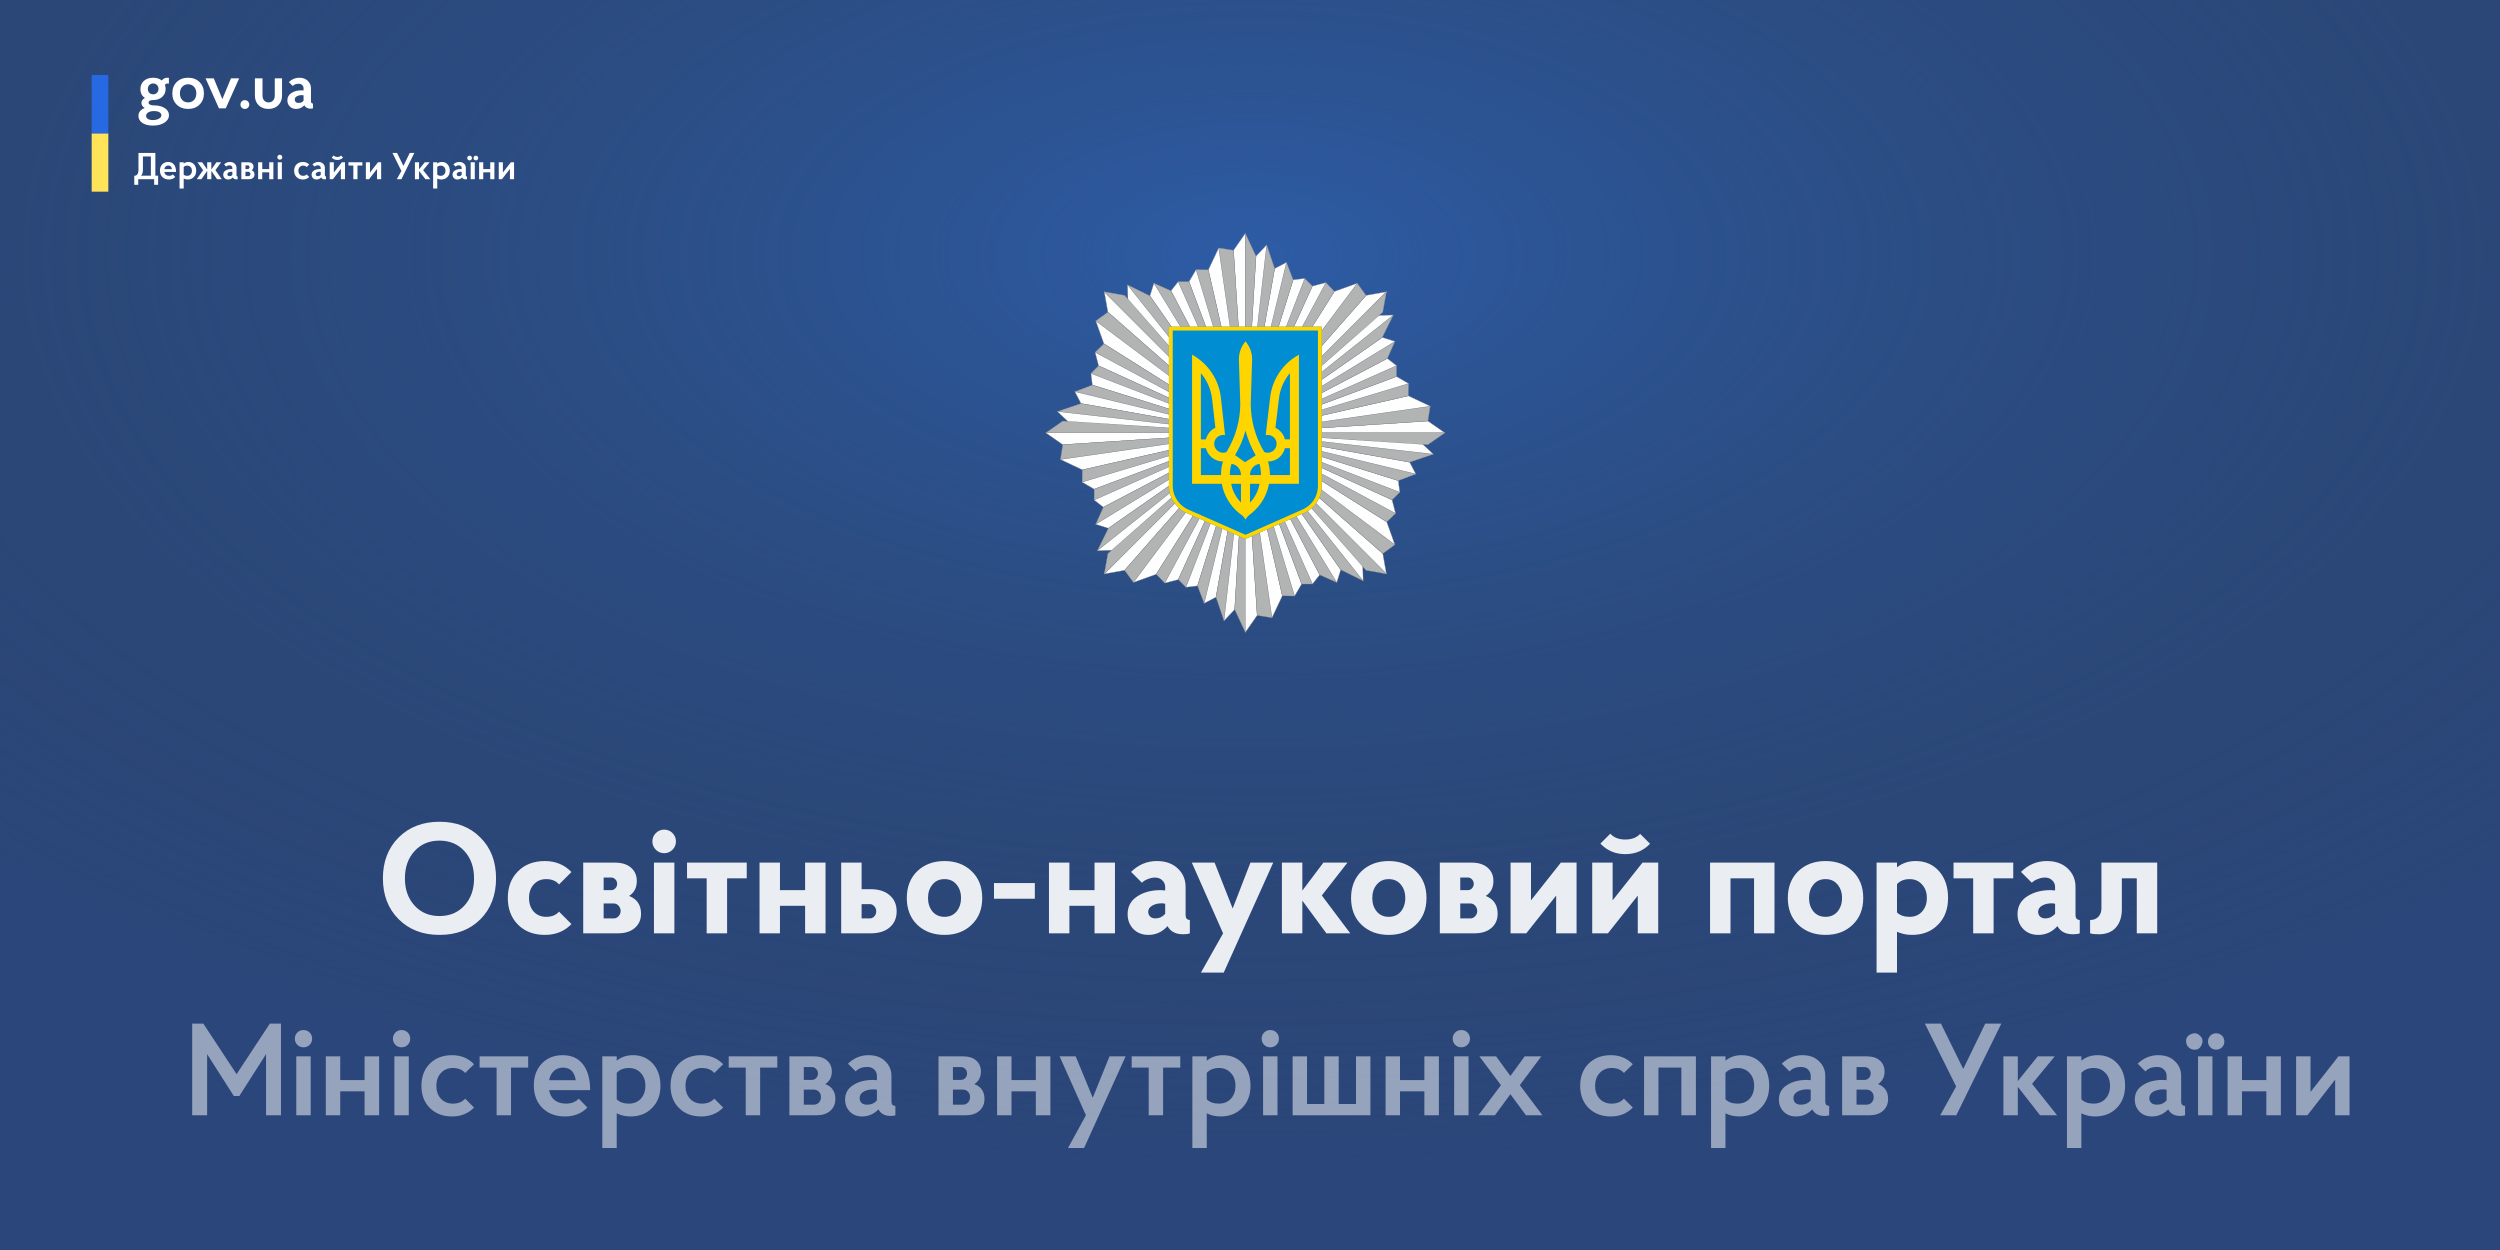 <svg width="600" height="300" viewBox="0 0 600 300" fill="none" xmlns="http://www.w3.org/2000/svg">
<rect x="0" y="0" width="600" height="300" fill="#333333" stroke="none"/>
<g clip-path="url(#clip0)">
<rect width="600" height="300" fill="white"/>
<g clip-path="url(#clip1)">
<rect width="609" height="488" transform="translate(-5 -107)" fill="white"/>
<mask id="mask0" mask-type="alpha" maskUnits="userSpaceOnUse" x="-2" y="-154" width="609" height="488">
<rect x="-2" y="-154" width="609" height="488" fill="#2B467A"/>
</mask>
<g mask="url(#mask0)">
<rect x="-2" y="-154" width="609" height="488" fill="#2B467A"/>
<rect x="-139" y="-164" width="879" height="450" fill="url(#paint0_radial)"/>
</g>
<path opacity="0.9" d="M105.475 197.223C109.523 197.223 112.792 198.48 115.281 200.994C117.795 203.483 119.052 206.752 119.052 210.8C119.052 214.848 117.795 218.129 115.281 220.643C112.792 223.133 109.523 224.377 105.475 224.377C101.452 224.377 98.184 223.12 95.669 220.606C93.155 218.091 91.898 214.823 91.898 210.8C91.898 206.777 93.155 203.509 95.669 200.994C98.184 198.48 101.452 197.223 105.475 197.223ZM105.475 201.749C103.011 201.749 101.012 202.591 99.479 204.275C97.945 205.96 97.178 208.135 97.178 210.8C97.178 213.465 97.945 215.64 99.479 217.325C101.012 219.009 103.011 219.851 105.475 219.851C107.939 219.851 109.938 219.009 111.472 217.325C113.005 215.64 113.772 213.465 113.772 210.8C113.772 208.135 113.005 205.96 111.472 204.275C109.938 202.591 107.939 201.749 105.475 201.749ZM131.076 220.04C132.408 220.04 133.439 219.625 134.168 218.795L137.148 221.775C135.488 223.51 133.364 224.377 130.774 224.377C128.109 224.377 125.959 223.56 124.325 221.926C122.691 220.291 121.874 218.154 121.874 215.514C121.874 212.874 122.691 210.737 124.325 209.103C125.959 207.469 128.109 206.651 130.774 206.651C133.339 206.651 135.463 207.531 137.148 209.291L134.168 212.271C133.464 211.416 132.434 210.989 131.076 210.989C129.869 210.989 128.876 211.416 128.096 212.271C127.342 213.101 126.965 214.182 126.965 215.514C126.965 216.847 127.342 217.941 128.096 218.795C128.876 219.625 129.869 220.04 131.076 220.04ZM148.268 224H139.971V207.029H147.589C149.223 207.029 150.505 207.431 151.436 208.235C152.366 209.04 152.831 210.109 152.831 211.441C152.831 213.05 152.215 214.245 150.983 215.024C152.894 215.778 153.849 217.199 153.849 219.286C153.849 220.719 153.347 221.863 152.341 222.718C151.36 223.573 150.003 224 148.268 224ZM147.325 216.834H144.873V220.417H147.325C147.752 220.417 148.129 220.241 148.456 219.889C148.783 219.537 148.947 219.122 148.947 218.645C148.947 218.142 148.783 217.714 148.456 217.362C148.129 217.01 147.752 216.834 147.325 216.834ZM144.873 210.611V213.629H146.759C147.111 213.629 147.425 213.478 147.702 213.176C147.979 212.874 148.117 212.522 148.117 212.12C148.117 211.718 147.979 211.366 147.702 211.064C147.425 210.762 147.111 210.611 146.759 210.611H144.873ZM161.852 224H156.949V207.029H161.852V224ZM159.401 204.766C158.621 204.766 157.955 204.489 157.402 203.936C156.849 203.383 156.572 202.717 156.572 201.937C156.572 201.158 156.849 200.491 157.402 199.938C157.955 199.385 158.621 199.109 159.401 199.109C160.18 199.109 160.846 199.385 161.4 199.938C161.953 200.491 162.229 201.158 162.229 201.937C162.229 202.717 161.953 203.383 161.4 203.936C160.846 204.489 160.18 204.766 159.401 204.766ZM179.218 210.8H174.504V224H169.601V210.8H164.887V207.029H179.218V210.8ZM182.289 207.029H187.191V213.629H193.226V207.029H198.129V224H193.226V217.4H187.191V224H182.289V207.029ZM208.935 224H201.882V207.029H206.785V213.402H208.935C210.896 213.402 212.43 213.893 213.536 214.873C214.642 215.829 215.196 217.111 215.196 218.72C215.196 220.329 214.642 221.611 213.536 222.567C212.43 223.522 210.896 224 208.935 224ZM208.746 216.985H206.785V220.417H208.746C209.174 220.417 209.538 220.254 209.84 219.927C210.142 219.6 210.293 219.198 210.293 218.72C210.293 218.242 210.142 217.84 209.84 217.513C209.538 217.161 209.174 216.985 208.746 216.985ZM220.122 221.926C218.462 220.317 217.632 218.179 217.632 215.514C217.632 212.874 218.462 210.737 220.122 209.103C221.831 207.469 224.019 206.651 226.684 206.651C229.349 206.651 231.524 207.469 233.208 209.103C234.893 210.712 235.735 212.849 235.735 215.514C235.735 218.179 234.893 220.317 233.208 221.926C231.524 223.56 229.349 224.377 226.684 224.377C224.019 224.377 221.831 223.56 220.122 221.926ZM223.818 212.271C223.088 213.126 222.724 214.207 222.724 215.514C222.724 216.822 223.088 217.915 223.818 218.795C224.547 219.625 225.502 220.04 226.684 220.04C227.866 220.04 228.821 219.625 229.55 218.795C230.279 217.915 230.644 216.822 230.644 215.514C230.644 214.207 230.279 213.126 229.55 212.271C228.846 211.416 227.891 210.989 226.684 210.989C225.477 210.989 224.522 211.416 223.818 212.271ZM248.362 215.703H238.557V211.931H248.362V215.703ZM251.751 207.029H256.654V213.629H262.688V207.029H267.591V224H262.688V217.4H256.654V224H251.751V207.029ZM285.563 220.794V224C285.186 224.151 284.645 224.226 283.941 224.226C282.156 224.226 280.911 223.573 280.207 222.265C278.95 223.673 277.416 224.377 275.606 224.377C274.123 224.377 272.916 223.899 271.986 222.944C271.08 221.989 270.628 220.807 270.628 219.399C270.628 217.563 271.395 216.143 272.928 215.137C274.462 214.131 276.335 213.629 278.548 213.629C278.875 213.629 279.239 213.654 279.642 213.704V212.874C279.642 212.246 279.415 211.718 278.963 211.29C278.51 210.838 277.919 210.611 277.19 210.611C276.637 210.611 276.059 210.737 275.455 210.989C274.852 211.215 274.387 211.504 274.06 211.856L271.458 209.254C273.218 207.519 275.279 206.651 277.643 206.651C279.73 206.651 281.402 207.242 282.659 208.424C283.916 209.606 284.544 211.089 284.544 212.874V219.625C284.544 219.977 284.632 220.266 284.808 220.493C285.01 220.694 285.261 220.794 285.563 220.794ZM277.303 220.417C278.208 220.417 278.988 220.053 279.642 219.323V216.91C279.365 216.834 279.088 216.797 278.812 216.797C277.907 216.797 277.14 216.985 276.511 217.362C275.883 217.739 275.568 218.23 275.568 218.833C275.568 219.261 275.719 219.638 276.021 219.965C276.323 220.266 276.75 220.417 277.303 220.417ZM300.104 207.029H305.573L293.693 233.429H288.224L293.542 224L286.037 207.029H291.505L295.842 218.041L300.104 207.029ZM312.562 216.155V224H307.659V207.029H312.562V213.742L317.616 207.029H323.386L317.239 214.911L324.065 224H318.332L312.562 216.155ZM326.745 221.926C325.086 220.317 324.256 218.179 324.256 215.514C324.256 212.874 325.086 210.737 326.745 209.103C328.455 207.469 330.643 206.651 333.308 206.651C335.973 206.651 338.148 207.469 339.832 209.103C341.517 210.712 342.359 212.849 342.359 215.514C342.359 218.179 341.517 220.317 339.832 221.926C338.148 223.56 335.973 224.377 333.308 224.377C330.643 224.377 328.455 223.56 326.745 221.926ZM330.441 212.271C329.712 213.126 329.348 214.207 329.348 215.514C329.348 216.822 329.712 217.915 330.441 218.795C331.171 219.625 332.126 220.04 333.308 220.04C334.489 220.04 335.445 219.625 336.174 218.795C336.903 217.915 337.268 216.822 337.268 215.514C337.268 214.207 336.903 213.126 336.174 212.271C335.47 211.416 334.515 210.989 333.308 210.989C332.101 210.989 331.145 211.416 330.441 212.271ZM353.855 224H345.558V207.029H353.176C354.81 207.029 356.092 207.431 357.023 208.235C357.953 209.04 358.418 210.109 358.418 211.441C358.418 213.05 357.802 214.245 356.57 215.024C358.481 215.778 359.436 217.199 359.436 219.286C359.436 220.719 358.934 221.863 357.928 222.718C356.947 223.573 355.59 224 353.855 224ZM352.912 216.834H350.46V220.417H352.912C353.339 220.417 353.716 220.241 354.043 219.889C354.37 219.537 354.534 219.122 354.534 218.645C354.534 218.142 354.37 217.714 354.043 217.362C353.716 217.01 353.339 216.834 352.912 216.834ZM350.46 210.611V213.629H352.346C352.698 213.629 353.012 213.478 353.289 213.176C353.566 212.874 353.704 212.522 353.704 212.12C353.704 211.718 353.566 211.366 353.289 211.064C353.012 210.762 352.698 210.611 352.346 210.611H350.46ZM362.536 207.029H367.439V216.08L374.605 207.029H378.376V224H373.473V214.949L366.308 224H362.536V207.029ZM382.13 207.029H387.033V216.08L394.199 207.029H397.97V224H393.067V214.949L385.902 224H382.13V207.029ZM390.05 201.485C391.609 201.485 392.803 201.032 393.633 200.127L396.009 202.503C394.45 204.162 392.464 204.992 390.05 204.992C387.687 204.992 385.7 204.15 384.091 202.465L386.467 200.089C387.322 201.019 388.516 201.485 390.05 201.485ZM425.879 224H420.976V210.8H415.319V224H410.416V207.029H425.879V224ZM431.565 221.926C429.905 220.317 429.076 218.179 429.076 215.514C429.076 212.874 429.905 210.737 431.565 209.103C433.274 207.469 435.462 206.651 438.127 206.651C440.792 206.651 442.967 207.469 444.652 209.103C446.336 210.712 447.178 212.849 447.178 215.514C447.178 218.179 446.336 220.317 444.652 221.926C442.967 223.56 440.792 224.377 438.127 224.377C435.462 224.377 433.274 223.56 431.565 221.926ZM435.261 212.271C434.532 213.126 434.167 214.207 434.167 215.514C434.167 216.822 434.532 217.915 435.261 218.795C435.99 219.625 436.945 220.04 438.127 220.04C439.309 220.04 440.264 219.625 440.993 218.795C441.722 217.915 442.087 216.822 442.087 215.514C442.087 214.207 441.722 213.126 440.993 212.271C440.289 211.416 439.334 210.989 438.127 210.989C436.92 210.989 435.965 211.416 435.261 212.271ZM450.377 233.429V207.029H455.28V208.16C456.537 207.154 458.02 206.651 459.73 206.651C462.068 206.651 463.954 207.469 465.387 209.103C466.82 210.737 467.537 212.874 467.537 215.514C467.537 218.179 466.732 220.317 465.123 221.926C463.539 223.56 461.452 224.377 458.862 224.377C457.605 224.377 456.411 224.126 455.28 223.623V233.429H450.377ZM458.334 210.989C457.027 210.989 456.009 211.391 455.28 212.195V218.984C455.984 219.688 457.002 220.04 458.334 220.04C459.541 220.04 460.522 219.625 461.276 218.795C462.056 217.941 462.445 216.847 462.445 215.514C462.445 214.182 462.056 213.101 461.276 212.271C460.522 211.416 459.541 210.989 458.334 210.989ZM483.179 210.8H478.465V224H473.562V210.8H468.848V207.029H483.179V210.8ZM499.142 220.794V224C498.765 224.151 498.224 224.226 497.52 224.226C495.735 224.226 494.49 223.573 493.786 222.265C492.529 223.673 490.996 224.377 489.185 224.377C487.702 224.377 486.495 223.899 485.565 222.944C484.66 221.989 484.207 220.807 484.207 219.399C484.207 217.563 484.974 216.143 486.508 215.137C488.041 214.131 489.914 213.629 492.127 213.629C492.454 213.629 492.818 213.654 493.221 213.704V212.874C493.221 212.246 492.994 211.718 492.542 211.29C492.089 210.838 491.498 210.611 490.769 210.611C490.216 210.611 489.638 210.737 489.034 210.989C488.431 211.215 487.966 211.504 487.639 211.856L485.037 209.254C486.797 207.519 488.858 206.651 491.222 206.651C493.309 206.651 494.981 207.242 496.238 208.424C497.495 209.606 498.124 211.089 498.124 212.874V219.625C498.124 219.977 498.212 220.266 498.388 220.493C498.589 220.694 498.84 220.794 499.142 220.794ZM490.882 220.417C491.788 220.417 492.567 220.053 493.221 219.323V216.91C492.944 216.834 492.668 216.797 492.391 216.797C491.486 216.797 490.719 216.985 490.09 217.362C489.462 217.739 489.148 218.23 489.148 218.833C489.148 219.261 489.298 219.638 489.6 219.965C489.902 220.266 490.329 220.417 490.882 220.417ZM501.625 224V220.794C502.455 220.794 503.109 220.543 503.586 220.04C504.089 219.537 504.341 218.846 504.341 217.966V207.029H517.729V224H512.826V210.8H509.243V218.192C509.243 220.053 508.766 221.523 507.81 222.605C506.855 223.686 505.485 224.226 503.699 224.226C502.819 224.226 502.128 224.151 501.625 224Z" fill="white"/>
<path opacity="0.5" d="M67.435 267.667H63.852V252.989L57.44 263.047H56.12L49.709 252.989V267.667H46.126V245.667H48.797L56.78 257.798L64.763 245.667H67.435V267.667ZM74.566 267.667H71.109V253.524H74.566V267.667ZM72.837 251.355C72.25 251.355 71.758 251.156 71.36 250.758C70.962 250.36 70.763 249.868 70.763 249.281C70.763 248.694 70.962 248.202 71.36 247.804C71.758 247.406 72.25 247.207 72.837 247.207C73.424 247.207 73.916 247.406 74.314 247.804C74.712 248.202 74.911 248.694 74.911 249.281C74.911 249.868 74.712 250.36 74.314 250.758C73.916 251.156 73.424 251.355 72.837 251.355ZM78.198 253.524H81.656V259.212H87.501V253.524H90.99V267.667H87.501V261.915H81.656V267.667H78.198V253.524ZM98.106 267.667H94.649V253.524H98.106V267.667ZM96.378 251.355C95.791 251.355 95.299 251.156 94.901 250.758C94.503 250.36 94.304 249.868 94.304 249.281C94.304 248.694 94.503 248.202 94.901 247.804C95.299 247.406 95.791 247.207 96.378 247.207C96.965 247.207 97.457 247.406 97.855 247.804C98.253 248.202 98.452 248.694 98.452 249.281C98.452 249.868 98.253 250.36 97.855 250.758C97.457 251.156 96.965 251.355 96.378 251.355ZM108.685 264.869C109.963 264.869 110.948 264.471 111.639 263.675L113.776 265.812C112.393 267.237 110.633 267.949 108.496 267.949C106.296 267.949 104.515 267.269 103.153 265.907C101.812 264.566 101.142 262.795 101.142 260.595C101.142 258.395 101.812 256.625 103.153 255.284C104.515 253.922 106.296 253.241 108.496 253.241C110.612 253.241 112.372 253.964 113.776 255.409L111.639 257.515C110.948 256.719 109.963 256.321 108.685 256.321C107.511 256.321 106.558 256.719 105.825 257.515C105.091 258.29 104.725 259.317 104.725 260.595C104.725 261.873 105.091 262.91 105.825 263.707C106.558 264.482 107.511 264.869 108.685 264.869ZM126.763 256.227H122.646V267.667H119.189V256.227H115.103V253.524H126.763V256.227ZM141.635 261.632H131.797C131.965 262.659 132.395 263.455 133.086 264.021C133.798 264.587 134.71 264.869 135.82 264.869C137.14 264.869 138.167 264.471 138.9 263.675L140.975 265.812C139.592 267.237 137.79 267.949 135.569 267.949C133.369 267.949 131.567 267.269 130.163 265.907C128.801 264.545 128.12 262.743 128.12 260.501C128.12 258.364 128.749 256.625 130.006 255.284C131.305 253.922 132.981 253.241 135.035 253.241C137.151 253.241 138.775 253.974 139.906 255.441C141.058 256.908 141.635 258.971 141.635 261.632ZM135.129 256.227C134.249 256.227 133.515 256.499 132.929 257.044C132.342 257.568 131.965 258.301 131.797 259.244H138.177C137.863 257.232 136.847 256.227 135.129 256.227ZM144.554 275.524V253.524H148.012V254.561C149.101 253.681 150.4 253.241 151.909 253.241C153.857 253.241 155.45 253.922 156.686 255.284C157.901 256.625 158.509 258.395 158.509 260.595C158.509 262.795 157.838 264.566 156.497 265.907C155.177 267.269 153.449 267.949 151.312 267.949C150.117 267.949 149.017 267.698 148.012 267.195V275.524H144.554ZM150.934 256.321C149.698 256.321 148.724 256.709 148.012 257.484V263.832C148.703 264.524 149.677 264.869 150.934 264.869C152.108 264.869 153.061 264.482 153.794 263.707C154.528 262.91 154.894 261.873 154.894 260.595C154.894 259.317 154.528 258.29 153.794 257.515C153.061 256.719 152.108 256.321 150.934 256.321ZM168.473 264.869C169.751 264.869 170.736 264.471 171.427 263.675L173.564 265.812C172.181 267.237 170.421 267.949 168.284 267.949C166.084 267.949 164.303 267.269 162.941 265.907C161.6 264.566 160.93 262.795 160.93 260.595C160.93 258.395 161.6 256.625 162.941 255.284C164.303 253.922 166.084 253.241 168.284 253.241C170.4 253.241 172.16 253.964 173.564 255.409L171.427 257.515C170.736 256.719 169.751 256.321 168.473 256.321C167.299 256.321 166.346 256.719 165.613 257.515C164.879 258.29 164.513 259.317 164.513 260.595C164.513 261.873 164.879 262.91 165.613 263.707C166.346 264.482 167.299 264.869 168.473 264.869ZM186.551 256.227H182.434V267.667H178.977V256.227H174.891V253.524H186.551V256.227ZM195.962 267.667H189.457V253.524H195.397C196.717 253.524 197.754 253.859 198.508 254.529C199.262 255.2 199.64 256.08 199.64 257.169C199.64 258.489 199.116 259.495 198.068 260.187C199.682 260.794 200.488 261.978 200.488 263.738C200.488 264.932 200.08 265.886 199.262 266.598C198.466 267.31 197.366 267.667 195.962 267.667ZM195.302 261.507H192.914V265.121H195.302C195.784 265.121 196.193 264.953 196.528 264.618C196.863 264.262 197.031 263.822 197.031 263.298C197.031 262.774 196.863 262.345 196.528 262.009C196.193 261.674 195.784 261.507 195.302 261.507ZM192.914 256.101V259.181H194.831C195.25 259.181 195.596 259.034 195.868 258.741C196.162 258.448 196.308 258.081 196.308 257.641C196.308 257.201 196.162 256.834 195.868 256.541C195.596 256.248 195.25 256.101 194.831 256.101H192.914ZM214.891 265.404V267.667C214.639 267.771 214.241 267.824 213.697 267.824C212.356 267.824 211.402 267.3 210.837 266.252C209.726 267.384 208.427 267.949 206.939 267.949C205.703 267.949 204.708 267.562 203.954 266.787C203.199 266.011 202.822 265.048 202.822 263.895C202.822 262.408 203.461 261.255 204.739 260.438C206.017 259.6 207.61 259.181 209.517 259.181C209.81 259.181 210.124 259.202 210.459 259.244V258.207C210.459 257.62 210.25 257.117 209.831 256.698C209.412 256.279 208.846 256.069 208.134 256.069C206.96 256.069 206.038 256.426 205.368 257.138L203.514 255.284C204.938 253.922 206.583 253.241 208.448 253.241C210.145 253.241 211.476 253.723 212.439 254.687C213.445 255.629 213.948 256.803 213.948 258.207V264.335C213.948 265.048 214.262 265.404 214.891 265.404ZM208.102 265.121C209.108 265.121 209.894 264.775 210.459 264.084V261.538C210.229 261.475 209.977 261.444 209.705 261.444C208.72 261.444 207.903 261.632 207.254 262.009C206.625 262.387 206.311 262.889 206.311 263.518C206.311 263.979 206.457 264.367 206.751 264.681C207.065 264.974 207.516 265.121 208.102 265.121ZM231.749 267.667H225.244V253.524H231.184C232.504 253.524 233.541 253.859 234.295 254.529C235.049 255.2 235.426 256.08 235.426 257.169C235.426 258.489 234.903 259.495 233.855 260.187C235.468 260.794 236.275 261.978 236.275 263.738C236.275 264.932 235.866 265.886 235.049 266.598C234.253 267.31 233.153 267.667 231.749 267.667ZM231.089 261.507H228.701V265.121H231.089C231.571 265.121 231.98 264.953 232.315 264.618C232.65 264.262 232.818 263.822 232.818 263.298C232.818 262.774 232.65 262.345 232.315 262.009C231.98 261.674 231.571 261.507 231.089 261.507ZM228.701 256.101V259.181H230.618C231.037 259.181 231.383 259.034 231.655 258.741C231.948 258.448 232.095 258.081 232.095 257.641C232.095 257.201 231.948 256.834 231.655 256.541C231.383 256.248 231.037 256.101 230.618 256.101H228.701ZM239.301 253.524H242.758V259.212H248.603V253.524H252.092V267.667H248.603V261.915H242.758V267.667H239.301V253.524ZM266.28 253.524H270.146L260.183 275.524H256.317L260.623 267.667L254.306 253.524H258.171L262.257 263.455L266.28 253.524ZM283.261 256.227H279.144V267.667H275.687V256.227H271.601V253.524H283.261V256.227ZM286.167 275.524V253.524H289.624V254.561C290.714 253.681 292.013 253.241 293.521 253.241C295.47 253.241 297.062 253.922 298.299 255.284C299.514 256.625 300.121 258.395 300.121 260.595C300.121 262.795 299.451 264.566 298.11 265.907C296.79 267.269 295.061 267.949 292.924 267.949C291.73 267.949 290.63 267.698 289.624 267.195V275.524H286.167ZM292.547 256.321C291.311 256.321 290.337 256.709 289.624 257.484V263.832C290.316 264.524 291.29 264.869 292.547 264.869C293.72 264.869 294.674 264.482 295.407 263.707C296.14 262.91 296.507 261.873 296.507 260.595C296.507 259.317 296.14 258.29 295.407 257.515C294.674 256.719 293.72 256.321 292.547 256.321ZM306.597 267.667H303.14V253.524H306.597V267.667ZM304.868 251.355C304.282 251.355 303.789 251.156 303.391 250.758C302.993 250.36 302.794 249.868 302.794 249.281C302.794 248.694 302.993 248.202 303.391 247.804C303.789 247.406 304.282 247.207 304.868 247.207C305.455 247.207 305.947 247.406 306.346 247.804C306.744 248.202 306.943 248.694 306.943 249.281C306.943 249.868 306.744 250.36 306.346 250.758C305.947 251.156 305.455 251.355 304.868 251.355ZM321.293 264.964H325.441V253.524H328.898V267.667H310.23V253.524H313.687V264.964H317.835V253.524H321.293V264.964ZM332.543 253.524H336V259.212H341.846V253.524H345.334V267.667H341.846V261.915H336V267.667H332.543V253.524ZM352.451 267.667H348.994V253.524H352.451V267.667ZM350.722 251.355C350.136 251.355 349.643 251.156 349.245 250.758C348.847 250.36 348.648 249.868 348.648 249.281C348.648 248.694 348.847 248.202 349.245 247.804C349.643 247.406 350.136 247.207 350.722 247.207C351.309 247.207 351.801 247.406 352.199 247.804C352.597 248.202 352.796 248.694 352.796 249.281C352.796 249.868 352.597 250.36 352.199 250.758C351.801 251.156 351.309 251.355 350.722 251.355ZM370.195 267.667H366.235L362.495 262.607L358.786 267.667H354.795L360.232 260.438L355.046 253.524H359.069L362.495 258.238L365.921 253.524H369.912L364.758 260.438L370.195 267.667ZM386.785 264.869C388.063 264.869 389.048 264.471 389.739 263.675L391.876 265.812C390.493 267.237 388.733 267.949 386.596 267.949C384.396 267.949 382.615 267.269 381.253 265.907C379.912 264.566 379.242 262.795 379.242 260.595C379.242 258.395 379.912 256.625 381.253 255.284C382.615 253.922 384.396 253.241 386.596 253.241C388.712 253.241 390.472 253.964 391.876 255.409L389.739 257.515C389.048 256.719 388.063 256.321 386.785 256.321C385.611 256.321 384.658 256.719 383.925 257.515C383.191 258.29 382.825 259.317 382.825 260.595C382.825 261.873 383.191 262.91 383.925 263.707C384.658 264.482 385.611 264.869 386.785 264.869ZM407.017 267.667H403.528V256.227H398.028V267.667H394.571V253.524H407.017V267.667ZM410.654 275.524V253.524H414.111V254.561C415.2 253.681 416.499 253.241 418.008 253.241C419.957 253.241 421.549 253.922 422.785 255.284C424 256.625 424.608 258.395 424.608 260.595C424.608 262.795 423.938 264.566 422.597 265.907C421.277 267.269 419.548 267.949 417.411 267.949C416.217 267.949 415.117 267.698 414.111 267.195V275.524H410.654ZM417.034 256.321C415.798 256.321 414.823 256.709 414.111 257.484V263.832C414.802 264.524 415.777 264.869 417.034 264.869C418.207 264.869 419.16 264.482 419.894 263.707C420.627 262.91 420.994 261.873 420.994 260.595C420.994 259.317 420.627 258.29 419.894 257.515C419.16 256.719 418.207 256.321 417.034 256.321ZM439.004 265.404V267.667C438.752 267.771 438.354 267.824 437.809 267.824C436.468 267.824 435.515 267.3 434.949 266.252C433.839 267.384 432.54 267.949 431.052 267.949C429.816 267.949 428.821 267.562 428.066 266.787C427.312 266.011 426.935 265.048 426.935 263.895C426.935 262.408 427.574 261.255 428.852 260.438C430.13 259.6 431.723 259.181 433.629 259.181C433.923 259.181 434.237 259.202 434.572 259.244V258.207C434.572 257.62 434.363 257.117 433.944 256.698C433.524 256.279 432.959 256.069 432.246 256.069C431.073 256.069 430.151 256.426 429.481 257.138L427.626 255.284C429.051 253.922 430.696 253.241 432.561 253.241C434.258 253.241 435.588 253.723 436.552 254.687C437.558 255.629 438.061 256.803 438.061 258.207V264.335C438.061 265.048 438.375 265.404 439.004 265.404ZM432.215 265.121C433.221 265.121 434.006 264.775 434.572 264.084V261.538C434.342 261.475 434.09 261.444 433.818 261.444C432.833 261.444 432.016 261.632 431.366 262.009C430.738 262.387 430.424 262.889 430.424 263.518C430.424 263.979 430.57 264.367 430.864 264.681C431.178 264.974 431.628 265.121 432.215 265.121ZM448.619 267.667H442.113V253.524H448.053C449.373 253.524 450.41 253.859 451.164 254.529C451.919 255.2 452.296 256.08 452.296 257.169C452.296 258.489 451.772 259.495 450.724 260.187C452.338 260.794 453.144 261.978 453.144 263.738C453.144 264.932 452.736 265.886 451.919 266.598C451.123 267.31 450.023 267.667 448.619 267.667ZM447.959 261.507H445.57V265.121H447.959C448.441 265.121 448.849 264.953 449.184 264.618C449.52 264.262 449.687 263.822 449.687 263.298C449.687 262.774 449.52 262.345 449.184 262.009C448.849 261.674 448.441 261.507 447.959 261.507ZM445.57 256.101V259.181H447.487C447.906 259.181 448.252 259.034 448.524 258.741C448.818 258.448 448.964 258.081 448.964 257.641C448.964 257.201 448.818 256.834 448.524 256.541C448.252 256.248 447.906 256.101 447.487 256.101H445.57ZM476.456 245.667H480.322L469.51 267.667H465.645L469.479 260.752L461.968 245.667H465.833L471.176 256.541L476.456 245.667ZM484.273 260.815V267.667H480.816V253.524H484.273V259.464L489.05 253.524H493.136L487.698 260.124L493.701 267.667H489.616L484.273 260.815ZM496.07 275.524V253.524H499.527V254.561C500.616 253.681 501.915 253.241 503.424 253.241C505.372 253.241 506.965 253.922 508.201 255.284C509.416 256.625 510.024 258.395 510.024 260.595C510.024 262.795 509.353 264.566 508.012 265.907C506.692 267.269 504.964 267.949 502.827 267.949C501.632 267.949 500.532 267.698 499.527 267.195V275.524H496.07ZM502.45 256.321C501.213 256.321 500.239 256.709 499.527 257.484V263.832C500.218 264.524 501.192 264.869 502.45 264.869C503.623 264.869 504.576 264.482 505.31 263.707C506.043 262.91 506.41 261.873 506.41 260.595C506.41 259.317 506.043 258.29 505.31 257.515C504.576 256.719 503.623 256.321 502.45 256.321ZM524.419 265.404V267.667C524.168 267.771 523.77 267.824 523.225 267.824C521.884 267.824 520.931 267.3 520.365 266.252C519.255 267.384 517.955 267.949 516.468 267.949C515.232 267.949 514.236 267.562 513.482 266.787C512.728 266.011 512.351 265.048 512.351 263.895C512.351 262.408 512.99 261.255 514.268 260.438C515.546 259.6 517.138 259.181 519.045 259.181C519.338 259.181 519.653 259.202 519.988 259.244V258.207C519.988 257.62 519.778 257.117 519.359 256.698C518.94 256.279 518.375 256.069 517.662 256.069C516.489 256.069 515.567 256.426 514.896 257.138L513.042 255.284C514.467 253.922 516.112 253.241 517.976 253.241C519.674 253.241 521.004 253.723 521.968 254.687C522.974 255.629 523.476 256.803 523.476 258.207V264.335C523.476 265.048 523.791 265.404 524.419 265.404ZM517.631 265.121C518.636 265.121 519.422 264.775 519.988 264.084V261.538C519.757 261.475 519.506 261.444 519.234 261.444C518.249 261.444 517.432 261.632 516.782 262.009C516.154 262.387 515.839 262.889 515.839 263.518C515.839 263.979 515.986 264.367 516.279 264.681C516.594 264.974 517.044 265.121 517.631 265.121ZM530.986 267.667H527.529V253.524H530.986V267.667ZM524.669 249.972C524.606 249.134 525.004 248.537 525.863 248.181C526.743 247.825 527.455 247.961 528 248.589C528.629 249.134 528.765 249.847 528.409 250.727C528.053 251.586 527.455 251.984 526.617 251.921C526.093 251.921 525.643 251.732 525.266 251.355C524.868 250.957 524.669 250.496 524.669 249.972ZM529.917 249.972C529.917 249.407 530.106 248.935 530.483 248.558C530.86 248.181 531.321 247.992 531.866 247.992C532.432 247.992 532.903 248.181 533.28 248.558C533.657 248.935 533.846 249.407 533.846 249.972C533.846 250.517 533.657 250.978 533.28 251.355C532.903 251.732 532.432 251.921 531.866 251.921C531.321 251.921 530.86 251.732 530.483 251.355C530.106 250.957 529.917 250.496 529.917 249.972ZM534.619 253.524H538.076V259.212H543.921V253.524H547.41V267.667H543.921V261.915H538.076V267.667H534.619V253.524ZM551.07 253.524H554.527V262.072L561.221 253.524H563.892V267.667H560.435V259.118L553.772 267.667H551.07V253.524Z" fill="white"/>
<path d="M298.881 56V151.762" stroke="#898989" stroke-width="0.076"/>
<path fill-rule="evenodd" clip-rule="evenodd" d="M298.881 56L296.04 60.07L298.881 103.881V56Z" fill="#FEFEFE" stroke="#898989" stroke-width="0.076"/>
<path fill-rule="evenodd" clip-rule="evenodd" d="M292.488 59.508L296.04 60.07L298.881 103.881L292.488 59.508Z" fill="#B2B3B3" stroke="#898989" stroke-width="0.076"/>
<path fill-rule="evenodd" clip-rule="evenodd" d="M289.999 64.769L292.488 59.507L298.881 103.881L289.999 64.769Z" fill="#FEFEFE" stroke="#898989" stroke-width="0.076"/>
<path fill-rule="evenodd" clip-rule="evenodd" d="M287.057 64.712L289.999 64.769L298.881 103.881L287.057 64.712Z" fill="#B2B3B3" stroke="#898989" stroke-width="0.076"/>
<path fill-rule="evenodd" clip-rule="evenodd" d="M287.057 64.712L285.36 67.597L298.881 103.881L287.057 64.712Z" fill="#FEFEFE" stroke="#898989" stroke-width="0.076"/>
<path fill-rule="evenodd" clip-rule="evenodd" d="M282.758 67.597L285.36 67.597L298.881 103.881L282.758 67.597Z" fill="#B2B3B3" stroke="#898989" stroke-width="0.076"/>
<path fill-rule="evenodd" clip-rule="evenodd" d="M282.758 67.597L281.033 69.804L298.881 103.881L282.758 67.597Z" fill="#FEFEFE" stroke="#898989" stroke-width="0.076"/>
<path fill-rule="evenodd" clip-rule="evenodd" d="M276.938 67.965L281.033 69.804L298.881 103.881L276.938 67.965Z" fill="#B2B3B3" stroke="#898989" stroke-width="0.076"/>
<path fill-rule="evenodd" clip-rule="evenodd" d="M276.938 67.965L275.976 71.018L298.881 103.881L276.938 67.965Z" fill="#FEFEFE" stroke="#898989" stroke-width="0.076"/>
<path fill-rule="evenodd" clip-rule="evenodd" d="M270.602 68.36L275.976 71.018L298.881 103.881L270.602 68.36Z" fill="#B2B3B3" stroke="#898989" stroke-width="0.076"/>
<path fill-rule="evenodd" clip-rule="evenodd" d="M270.602 68.36L270.715 72.093L298.881 103.881L270.602 68.36Z" fill="#FEFEFE" stroke="#898989" stroke-width="0.076"/>
<path fill-rule="evenodd" clip-rule="evenodd" d="M265.024 70.024L270.715 72.093L298.881 103.881L265.024 70.024Z" fill="#B2B3B3" stroke="#898989" stroke-width="0.076"/>
<path fill-rule="evenodd" clip-rule="evenodd" d="M265.024 70.024L265.893 74.91L298.881 103.881L265.024 70.024Z" fill="#FEFEFE" stroke="#898989" stroke-width="0.076"/>
<path fill-rule="evenodd" clip-rule="evenodd" d="M265.024 70.024L269.91 70.893L298.881 103.881L265.024 70.024Z" fill="#B2B3B3" stroke="#898989" stroke-width="0.076"/>
<path fill-rule="evenodd" clip-rule="evenodd" d="M262.984 77.024L265.893 74.911L298.881 103.881L262.984 77.024Z" fill="#B2B3B3" stroke="#898989" stroke-width="0.076"/>
<path fill-rule="evenodd" clip-rule="evenodd" d="M264.944 82.505L262.984 77.024L298.881 103.881L264.944 82.505Z" fill="#FEFEFE" stroke="#898989" stroke-width="0.076"/>
<path fill-rule="evenodd" clip-rule="evenodd" d="M262.824 84.545L264.944 82.505L298.881 103.881L262.824 84.545Z" fill="#B2B3B3" stroke="#898989" stroke-width="0.076"/>
<path fill-rule="evenodd" clip-rule="evenodd" d="M262.824 84.545L263.664 87.785L298.881 103.881L262.824 84.545Z" fill="#FEFEFE" stroke="#898989" stroke-width="0.076"/>
<path fill-rule="evenodd" clip-rule="evenodd" d="M261.824 89.625L263.664 87.785L298.881 103.881L261.824 89.625Z" fill="#B2B3B3" stroke="#898989" stroke-width="0.076"/>
<path fill-rule="evenodd" clip-rule="evenodd" d="M261.824 89.625L262.164 92.405L298.881 103.881L261.824 89.625Z" fill="#FEFEFE" stroke="#898989" stroke-width="0.076"/>
<path fill-rule="evenodd" clip-rule="evenodd" d="M257.968 94L262.164 92.405L298.881 103.881L257.968 94Z" fill="#B2B3B3" stroke="#898989" stroke-width="0.076"/>
<path fill-rule="evenodd" clip-rule="evenodd" d="M257.968 94L259.447 96.84L298.881 103.881L257.968 94Z" fill="#FEFEFE" stroke="#898989" stroke-width="0.076"/>
<path fill-rule="evenodd" clip-rule="evenodd" d="M253.768 98.76L259.447 96.84L298.881 103.881L253.768 98.76Z" fill="#B2B3B3" stroke="#898989" stroke-width="0.076"/>
<path fill-rule="evenodd" clip-rule="evenodd" d="M253.768 98.76L256.487 101.32L298.881 103.881L253.768 98.76Z" fill="#FEFEFE" stroke="#898989" stroke-width="0.076"/>
<path fill-rule="evenodd" clip-rule="evenodd" d="M251 103.881L256.487 101.32L298.881 103.881L251 103.881Z" fill="#B2B3B3" stroke="#898989" stroke-width="0.076"/>
<path fill-rule="evenodd" clip-rule="evenodd" d="M251 103.881L255.07 106.722L298.881 103.881H251Z" fill="#FEFEFE" stroke="#898989" stroke-width="0.076"/>
<path fill-rule="evenodd" clip-rule="evenodd" d="M251 103.881L255.07 101.041L298.881 103.881H251Z" fill="#B2B3B3" stroke="#898989" stroke-width="0.076"/>
<path fill-rule="evenodd" clip-rule="evenodd" d="M254.507 110.274L255.07 106.722L298.881 103.881L254.507 110.274Z" fill="#B2B3B3" stroke="#898989" stroke-width="0.076"/>
<path fill-rule="evenodd" clip-rule="evenodd" d="M259.769 112.763L254.507 110.274L298.881 103.881L259.769 112.763Z" fill="#FEFEFE" stroke="#898989" stroke-width="0.076"/>
<path fill-rule="evenodd" clip-rule="evenodd" d="M259.712 115.705L259.769 112.763L298.881 103.881L259.712 115.705Z" fill="#B2B3B3" stroke="#898989" stroke-width="0.076"/>
<path fill-rule="evenodd" clip-rule="evenodd" d="M259.712 115.705L262.597 117.402L298.881 103.881L259.712 115.705Z" fill="#FEFEFE" stroke="#898989" stroke-width="0.076"/>
<path fill-rule="evenodd" clip-rule="evenodd" d="M262.597 120.004L262.597 117.402L298.881 103.881L262.597 120.004Z" fill="#B2B3B3" stroke="#898989" stroke-width="0.076"/>
<path fill-rule="evenodd" clip-rule="evenodd" d="M262.597 120.004L264.803 121.729L298.881 103.881L262.597 120.004Z" fill="#FEFEFE" stroke="#898989" stroke-width="0.076"/>
<path fill-rule="evenodd" clip-rule="evenodd" d="M262.964 125.824L264.803 121.729L298.881 103.881L262.964 125.824Z" fill="#B2B3B3" stroke="#898989" stroke-width="0.076"/>
<path fill-rule="evenodd" clip-rule="evenodd" d="M262.964 125.824L266.018 126.786L298.881 103.881L262.964 125.824Z" fill="#FEFEFE" stroke="#898989" stroke-width="0.076"/>
<path fill-rule="evenodd" clip-rule="evenodd" d="M263.36 132.16L266.018 126.786L298.881 103.881L263.36 132.16Z" fill="#B2B3B3" stroke="#898989" stroke-width="0.076"/>
<path fill-rule="evenodd" clip-rule="evenodd" d="M263.36 132.16L267.093 132.048L298.881 103.881L263.36 132.16Z" fill="#FEFEFE" stroke="#898989" stroke-width="0.076"/>
<path fill-rule="evenodd" clip-rule="evenodd" d="M265.024 137.738L267.093 132.048L298.881 103.881L265.024 137.738Z" fill="#B2B3B3" stroke="#898989" stroke-width="0.076"/>
<path fill-rule="evenodd" clip-rule="evenodd" d="M265.024 137.738L269.91 136.869L298.881 103.881L265.024 137.738Z" fill="#FEFEFE" stroke="#898989" stroke-width="0.076"/>
<path fill-rule="evenodd" clip-rule="evenodd" d="M265.024 137.738L265.893 132.852L298.881 103.881L265.024 137.738Z" fill="#B2B3B3" stroke="#898989" stroke-width="0.076"/>
<path fill-rule="evenodd" clip-rule="evenodd" d="M272.024 139.778L269.911 136.869L298.881 103.881L272.024 139.778Z" fill="#B2B3B3" stroke="#898989" stroke-width="0.076"/>
<path fill-rule="evenodd" clip-rule="evenodd" d="M277.505 137.818L272.024 139.778L298.881 103.881L277.505 137.818Z" fill="#FEFEFE" stroke="#898989" stroke-width="0.076"/>
<path fill-rule="evenodd" clip-rule="evenodd" d="M279.545 139.938L277.505 137.818L298.881 103.881L279.545 139.938Z" fill="#B2B3B3" stroke="#898989" stroke-width="0.076"/>
<path fill-rule="evenodd" clip-rule="evenodd" d="M279.545 139.938L282.785 139.098L298.881 103.881L279.545 139.938Z" fill="#FEFEFE" stroke="#898989" stroke-width="0.076"/>
<path fill-rule="evenodd" clip-rule="evenodd" d="M284.625 140.938L282.785 139.098L298.881 103.881L284.625 140.938Z" fill="#B2B3B3" stroke="#898989" stroke-width="0.076"/>
<path fill-rule="evenodd" clip-rule="evenodd" d="M284.625 140.938L287.405 140.598L298.881 103.881L284.625 140.938Z" fill="#FEFEFE" stroke="#898989" stroke-width="0.076"/>
<path fill-rule="evenodd" clip-rule="evenodd" d="M289 144.794L287.405 140.598L298.881 103.881L289 144.794Z" fill="#B2B3B3" stroke="#898989" stroke-width="0.076"/>
<path fill-rule="evenodd" clip-rule="evenodd" d="M289 144.794L291.84 143.315L298.881 103.881L289 144.794Z" fill="#FEFEFE" stroke="#898989" stroke-width="0.076"/>
<path fill-rule="evenodd" clip-rule="evenodd" d="M293.76 148.994L291.84 143.315L298.881 103.881L293.76 148.994Z" fill="#B2B3B3" stroke="#898989" stroke-width="0.076"/>
<path fill-rule="evenodd" clip-rule="evenodd" d="M293.76 148.994L296.32 146.275L298.881 103.881L293.76 148.994Z" fill="#FEFEFE" stroke="#898989" stroke-width="0.076"/>
<path fill-rule="evenodd" clip-rule="evenodd" d="M298.881 151.762L296.32 146.275L298.881 103.881L298.881 151.762Z" fill="#B2B3B3" stroke="#898989" stroke-width="0.076"/>
<path d="M298.881 151.762V56" stroke="#898989" stroke-width="0.076"/>
<path fill-rule="evenodd" clip-rule="evenodd" d="M298.881 151.762L301.722 147.692L298.881 103.881V151.762Z" fill="#FEFEFE" stroke="#898989" stroke-width="0.076"/>
<path fill-rule="evenodd" clip-rule="evenodd" d="M305.274 148.255L301.722 147.692L298.881 103.881L305.274 148.255Z" fill="#B2B3B3" stroke="#898989" stroke-width="0.076"/>
<path fill-rule="evenodd" clip-rule="evenodd" d="M307.763 142.994L305.274 148.255L298.881 103.881L307.763 142.994Z" fill="#FEFEFE" stroke="#898989" stroke-width="0.076"/>
<path fill-rule="evenodd" clip-rule="evenodd" d="M310.705 143.05L307.763 142.994L298.881 103.881L310.705 143.05Z" fill="#B2B3B3" stroke="#898989" stroke-width="0.076"/>
<path fill-rule="evenodd" clip-rule="evenodd" d="M310.705 143.05L312.402 140.165L298.881 103.881L310.705 143.05Z" fill="#FEFEFE" stroke="#898989" stroke-width="0.076"/>
<path fill-rule="evenodd" clip-rule="evenodd" d="M315.004 140.165H312.402L298.881 103.881L315.004 140.165Z" fill="#B2B3B3" stroke="#898989" stroke-width="0.076"/>
<path fill-rule="evenodd" clip-rule="evenodd" d="M315.004 140.165L316.729 137.959L298.881 103.881L315.004 140.165Z" fill="#FEFEFE" stroke="#898989" stroke-width="0.076"/>
<path fill-rule="evenodd" clip-rule="evenodd" d="M320.824 139.798L316.729 137.959L298.881 103.881L320.824 139.798Z" fill="#B2B3B3" stroke="#898989" stroke-width="0.076"/>
<path fill-rule="evenodd" clip-rule="evenodd" d="M320.824 139.798L321.786 136.744L298.881 103.881L320.824 139.798Z" fill="#FEFEFE" stroke="#898989" stroke-width="0.076"/>
<path fill-rule="evenodd" clip-rule="evenodd" d="M327.16 139.402L321.786 136.744L298.881 103.881L327.16 139.402Z" fill="#B2B3B3" stroke="#898989" stroke-width="0.076"/>
<path fill-rule="evenodd" clip-rule="evenodd" d="M327.16 139.402L327.048 135.669L298.881 103.881L327.16 139.402Z" fill="#FEFEFE" stroke="#898989" stroke-width="0.076"/>
<path fill-rule="evenodd" clip-rule="evenodd" d="M332.738 137.738L327.048 135.669L298.881 103.881L332.738 137.738Z" fill="#B2B3B3" stroke="#898989" stroke-width="0.076"/>
<path fill-rule="evenodd" clip-rule="evenodd" d="M332.738 137.738L331.869 132.852L298.881 103.881L332.738 137.738Z" fill="#FEFEFE" stroke="#898989" stroke-width="0.076"/>
<path fill-rule="evenodd" clip-rule="evenodd" d="M332.738 137.738L327.852 136.869L298.881 103.881L332.738 137.738Z" fill="#B2B3B3" stroke="#898989" stroke-width="0.076"/>
<path fill-rule="evenodd" clip-rule="evenodd" d="M334.778 130.738L331.869 132.852L298.881 103.881L334.778 130.738Z" fill="#B2B3B3" stroke="#898989" stroke-width="0.076"/>
<path fill-rule="evenodd" clip-rule="evenodd" d="M332.818 125.258L334.778 130.738L298.881 103.881L332.818 125.258Z" fill="#FEFEFE" stroke="#898989" stroke-width="0.076"/>
<path fill-rule="evenodd" clip-rule="evenodd" d="M334.938 123.217L332.818 125.258L298.881 103.881L334.938 123.217Z" fill="#B2B3B3" stroke="#898989" stroke-width="0.076"/>
<path fill-rule="evenodd" clip-rule="evenodd" d="M334.938 123.217L334.098 119.977L298.881 103.881L334.938 123.217Z" fill="#FEFEFE" stroke="#898989" stroke-width="0.076"/>
<path fill-rule="evenodd" clip-rule="evenodd" d="M335.938 118.137L334.098 119.977L298.881 103.881L335.938 118.137Z" fill="#B2B3B3" stroke="#898989" stroke-width="0.076"/>
<path fill-rule="evenodd" clip-rule="evenodd" d="M335.938 118.137L335.598 115.357L298.881 103.881L335.938 118.137Z" fill="#FEFEFE" stroke="#898989" stroke-width="0.076"/>
<path fill-rule="evenodd" clip-rule="evenodd" d="M339.794 113.762L335.598 115.357L298.881 103.881L339.794 113.762Z" fill="#B2B3B3" stroke="#898989" stroke-width="0.076"/>
<path fill-rule="evenodd" clip-rule="evenodd" d="M339.794 113.762L338.315 110.922L298.881 103.881L339.794 113.762Z" fill="#FEFEFE" stroke="#898989" stroke-width="0.076"/>
<path fill-rule="evenodd" clip-rule="evenodd" d="M343.994 109.002L338.315 110.922L298.881 103.881L343.994 109.002Z" fill="#B2B3B3" stroke="#898989" stroke-width="0.076"/>
<path fill-rule="evenodd" clip-rule="evenodd" d="M343.994 109.002L341.275 106.442L298.881 103.881L343.994 109.002Z" fill="#FEFEFE" stroke="#898989" stroke-width="0.076"/>
<path fill-rule="evenodd" clip-rule="evenodd" d="M346.762 103.881L341.275 106.442L298.881 103.881L346.762 103.881Z" fill="#B2B3B3" stroke="#898989" stroke-width="0.076"/>
<path fill-rule="evenodd" clip-rule="evenodd" d="M346.762 103.881L342.692 101.041L298.881 103.881H346.762Z" fill="#FEFEFE" stroke="#898989" stroke-width="0.076"/>
<path fill-rule="evenodd" clip-rule="evenodd" d="M346.762 103.881L342.692 106.722L298.881 103.881H346.762Z" fill="#B2B3B3" stroke="#898989" stroke-width="0.076"/>
<path fill-rule="evenodd" clip-rule="evenodd" d="M343.255 97.489L342.692 101.04L298.881 103.881L343.255 97.489Z" fill="#B2B3B3" stroke="#898989" stroke-width="0.076"/>
<path fill-rule="evenodd" clip-rule="evenodd" d="M337.994 94.999L343.255 97.489L298.881 103.881L337.994 94.999Z" fill="#FEFEFE" stroke="#898989" stroke-width="0.076"/>
<path fill-rule="evenodd" clip-rule="evenodd" d="M338.05 92.058L337.994 94.999L298.881 103.881L338.05 92.058Z" fill="#B2B3B3" stroke="#898989" stroke-width="0.076"/>
<path fill-rule="evenodd" clip-rule="evenodd" d="M338.05 92.058L335.165 90.361L298.881 103.881L338.05 92.058Z" fill="#FEFEFE" stroke="#898989" stroke-width="0.076"/>
<path fill-rule="evenodd" clip-rule="evenodd" d="M335.165 87.758L335.165 90.361L298.881 103.881L335.165 87.758Z" fill="#B2B3B3" stroke="#898989" stroke-width="0.076"/>
<path fill-rule="evenodd" clip-rule="evenodd" d="M335.165 87.758L332.959 86.033L298.881 103.881L335.165 87.758Z" fill="#FEFEFE" stroke="#898989" stroke-width="0.076"/>
<path fill-rule="evenodd" clip-rule="evenodd" d="M334.798 81.938L332.959 86.033L298.881 103.881L334.798 81.938Z" fill="#B2B3B3" stroke="#898989" stroke-width="0.076"/>
<path fill-rule="evenodd" clip-rule="evenodd" d="M334.798 81.938L331.744 80.976L298.881 103.881L334.798 81.938Z" fill="#FEFEFE" stroke="#898989" stroke-width="0.076"/>
<path fill-rule="evenodd" clip-rule="evenodd" d="M334.402 75.602L331.744 80.976L298.881 103.881L334.402 75.602Z" fill="#B2B3B3" stroke="#898989" stroke-width="0.076"/>
<path fill-rule="evenodd" clip-rule="evenodd" d="M334.402 75.602L330.669 75.715L298.881 103.881L334.402 75.602Z" fill="#FEFEFE" stroke="#898989" stroke-width="0.076"/>
<path fill-rule="evenodd" clip-rule="evenodd" d="M332.738 70.024L330.669 75.715L298.881 103.881L332.738 70.024Z" fill="#B2B3B3" stroke="#898989" stroke-width="0.076"/>
<path fill-rule="evenodd" clip-rule="evenodd" d="M332.738 70.024L327.852 70.893L298.881 103.881L332.738 70.024Z" fill="#FEFEFE" stroke="#898989" stroke-width="0.076"/>
<path fill-rule="evenodd" clip-rule="evenodd" d="M332.738 70.024L331.869 74.91L298.881 103.881L332.738 70.024Z" fill="#B2B3B3" stroke="#898989" stroke-width="0.076"/>
<path fill-rule="evenodd" clip-rule="evenodd" d="M325.738 67.984L327.852 70.893L298.881 103.881L325.738 67.984Z" fill="#B2B3B3" stroke="#898989" stroke-width="0.076"/>
<path fill-rule="evenodd" clip-rule="evenodd" d="M320.258 69.944L325.738 67.984L298.881 103.881L320.258 69.944Z" fill="#FEFEFE" stroke="#898989" stroke-width="0.076"/>
<path fill-rule="evenodd" clip-rule="evenodd" d="M318.217 67.824L320.258 69.944L298.881 103.881L318.217 67.824Z" fill="#B2B3B3" stroke="#898989" stroke-width="0.076"/>
<path fill-rule="evenodd" clip-rule="evenodd" d="M318.217 67.824L314.977 68.664L298.881 103.881L318.217 67.824Z" fill="#FEFEFE" stroke="#898989" stroke-width="0.076"/>
<path fill-rule="evenodd" clip-rule="evenodd" d="M313.137 66.824L314.977 68.664L298.881 103.881L313.137 66.824Z" fill="#B2B3B3" stroke="#898989" stroke-width="0.076"/>
<path fill-rule="evenodd" clip-rule="evenodd" d="M313.137 66.824L310.357 67.164L298.881 103.881L313.137 66.824Z" fill="#FEFEFE" stroke="#898989" stroke-width="0.076"/>
<path fill-rule="evenodd" clip-rule="evenodd" d="M308.762 62.968L310.357 67.164L298.881 103.881L308.762 62.968Z" fill="#B2B3B3" stroke="#898989" stroke-width="0.076"/>
<path fill-rule="evenodd" clip-rule="evenodd" d="M308.762 62.968L305.922 64.447L298.881 103.881L308.762 62.968Z" fill="#FEFEFE" stroke="#898989" stroke-width="0.076"/>
<path fill-rule="evenodd" clip-rule="evenodd" d="M304.002 58.768L305.922 64.447L298.881 103.881L304.002 58.768Z" fill="#B2B3B3" stroke="#898989" stroke-width="0.076"/>
<path fill-rule="evenodd" clip-rule="evenodd" d="M304.002 58.768L301.442 61.487L298.881 103.881L304.002 58.768Z" fill="#FEFEFE" stroke="#898989" stroke-width="0.076"/>
<path fill-rule="evenodd" clip-rule="evenodd" d="M298.881 56L301.442 61.487L298.881 103.881L298.881 56Z" fill="#B2B3B3" stroke="#898989" stroke-width="0.076"/>
<path fill-rule="evenodd" clip-rule="evenodd" d="M284.749 123.106L298.906 129.356L313.013 123.106C315.628 121.928 317.223 119.392 317.223 116.561V78.407H298.906H280.539V116.561C280.539 119.392 282.2 121.928 284.749 123.106V123.106Z" fill="#008DD2"/>
<path fill-rule="evenodd" clip-rule="evenodd" d="M293.223 116.116H286.095V85.122C289.92 87.224 292.48 91.049 293.002 95.316L294.013 104.436C293.855 104.388 293.729 104.388 293.571 104.388C292.37 104.388 291.406 105.352 291.406 106.49C291.406 107.692 292.37 108.656 293.571 108.656C293.855 108.656 294.14 108.593 294.361 108.482C296.526 104.957 297.664 100.959 297.664 96.865L297.332 86.212C297.332 84.616 297.902 83.13 298.913 81.929C299.94 83.13 300.509 84.616 300.509 86.212L300.177 96.865C300.177 100.959 301.315 105.005 303.417 108.482C303.702 108.593 303.986 108.656 304.271 108.656C305.409 108.656 306.389 107.692 306.389 106.49C306.389 105.352 305.409 104.388 304.271 104.388C304.113 104.388 303.939 104.388 303.765 104.436L304.84 95.316C305.362 90.986 307.922 87.224 311.747 85.122V116.116H304.555C304.05 118.913 302.564 121.411 300.288 123.244C300.114 123.355 299.94 123.465 299.782 123.639C299.435 123.924 299.15 124.271 298.913 124.666C298.692 124.271 298.407 123.924 298.06 123.639C297.902 123.528 297.664 123.355 297.491 123.244C295.278 121.474 293.729 118.913 293.223 116.116V116.116ZM289.398 105.463C289.746 104.215 290.552 103.187 291.69 102.666L290.884 95.601C290.6 93.388 289.699 91.27 288.213 89.563V105.463H289.398V105.463ZM288.213 107.565H289.398C289.92 109.446 291.564 110.758 293.508 110.758C293.16 111.785 293.049 112.876 293.049 114.014H288.213V107.565L288.213 107.565ZM297.838 114.014C297.838 112.639 296.874 111.501 295.562 111.327C295.278 112.18 295.167 113.097 295.167 114.014H297.838V114.014ZM295.499 116.116H297.838V120.62C296.637 119.372 295.784 117.823 295.499 116.116ZM302.28 116.116H300.004V120.62C301.205 119.372 301.995 117.823 302.28 116.116ZM302.627 114.014C302.627 113.097 302.517 112.18 302.28 111.327C300.968 111.501 300.004 112.639 300.004 114.014H302.627ZM296.416 109.225C297.617 107.17 298.344 105.463 298.913 103.361C299.498 105.463 300.225 107.281 301.379 109.288L298.802 110.932L296.416 109.225V109.225ZM304.793 114.014C304.793 112.923 304.619 111.848 304.334 110.758C306.278 110.758 307.922 109.446 308.38 107.565H309.581V114.014H304.793V114.014ZM308.38 105.447H309.581V89.547C308.159 91.254 307.242 93.309 306.958 95.553L306.104 102.666C307.242 103.235 308.096 104.215 308.38 105.447V105.447Z" fill="#FFD500"/>
<path fill-rule="evenodd" clip-rule="evenodd" d="M281.461 116.792L281.474 117.021L281.494 117.248L281.523 117.473L281.56 117.696L281.605 117.916L281.657 118.134L281.718 118.35L281.785 118.562L281.86 118.771L281.942 118.977L282.032 119.18L282.128 119.38L282.232 119.576L282.342 119.767L282.459 119.955L282.582 120.139L282.712 120.318L282.848 120.493L282.99 120.663L283.138 120.828L283.292 120.988L283.452 121.143L283.618 121.292L283.789 121.436L283.966 121.574L284.148 121.707L284.335 121.833L284.527 121.953L284.725 122.066L284.927 122.173L285.134 122.273L298.905 128.353L312.632 122.272L312.849 122.169L313.055 122.062L313.256 121.949L313.451 121.829L313.641 121.703L313.824 121.572L314.002 121.434L314.174 121.291L314.339 121.142L314.499 120.988L314.653 120.828L314.8 120.664L314.941 120.495L315.076 120.321L315.204 120.142L315.326 119.959L315.44 119.772L315.549 119.581L315.65 119.385L315.745 119.186L315.832 118.984L315.913 118.778L315.986 118.568L316.052 118.356L316.11 118.14L316.161 117.922L316.205 117.701L316.241 117.478L316.269 117.252L316.289 117.023L316.301 116.793L316.306 116.553V79.324H281.457V116.553L281.461 116.792V116.792ZM284.749 123.106L298.906 129.356L313.013 123.106C315.628 121.928 317.223 119.392 317.223 116.561V78.407H298.906H280.539V116.561C280.539 119.392 282.2 121.928 284.749 123.106V123.106Z" fill="#FFD500"/>
<path d="M33.224 27.808C33.224 26.944 33.731 26.309 34.744 25.904C34.211 25.616 33.944 25.216 33.944 24.704C33.944 24.213 34.227 23.813 34.792 23.504C34.067 23.056 33.704 22.347 33.704 21.376C33.704 20.555 33.981 19.899 34.536 19.408C35.101 18.907 35.837 18.656 36.744 18.656C37.597 18.656 38.291 18.875 38.824 19.312C39.197 18.875 39.624 18.656 40.104 18.656C40.264 18.656 40.408 18.667 40.536 18.688V20.08C40.419 20.048 40.307 20.032 40.2 20.032C39.976 20.032 39.768 20.144 39.576 20.368C39.693 20.688 39.752 21.008 39.752 21.328C39.752 22.128 39.469 22.779 38.904 23.28C38.349 23.771 37.619 24.016 36.712 24.016C36.008 24.016 35.656 24.229 35.656 24.656C35.656 24.848 35.773 25.003 36.008 25.12C36.243 25.237 36.563 25.296 36.968 25.296C38.035 25.296 38.899 25.515 39.56 25.952C40.221 26.389 40.552 26.949 40.552 27.632C40.552 28.368 40.189 28.971 39.464 29.44C38.739 29.909 37.821 30.144 36.712 30.144C35.656 30.144 34.808 29.931 34.168 29.504C33.539 29.077 33.224 28.512 33.224 27.808ZM35.064 27.808C35.064 28.117 35.208 28.363 35.496 28.544C35.784 28.725 36.184 28.816 36.696 28.816C37.261 28.816 37.741 28.704 38.136 28.48C38.531 28.267 38.728 27.995 38.728 27.664C38.728 27.365 38.568 27.12 38.248 26.928C37.928 26.747 37.501 26.656 36.968 26.656C36.403 26.656 35.944 26.763 35.592 26.976C35.24 27.189 35.064 27.467 35.064 27.808ZM35.832 20.4C35.597 20.635 35.48 20.944 35.48 21.328C35.48 21.723 35.597 22.037 35.832 22.272C36.077 22.517 36.387 22.64 36.76 22.64C37.123 22.64 37.427 22.517 37.672 22.272C37.917 22.027 38.04 21.712 38.04 21.328C38.04 20.955 37.917 20.645 37.672 20.4C37.427 20.155 37.123 20.032 36.76 20.032C36.387 20.032 36.077 20.155 35.832 20.4ZM42.398 25.104C41.705 24.411 41.358 23.509 41.358 22.4C41.358 21.291 41.705 20.389 42.398 19.696C43.113 19.003 44.03 18.656 45.15 18.656C46.281 18.656 47.193 19.003 47.886 19.696C48.59 20.389 48.942 21.291 48.942 22.4C48.942 23.52 48.59 24.421 47.886 25.104C47.193 25.797 46.281 26.144 45.15 26.144C44.03 26.144 43.113 25.797 42.398 25.104ZM43.726 20.832C43.364 21.227 43.182 21.749 43.182 22.4C43.182 23.061 43.364 23.589 43.726 23.984C44.089 24.379 44.564 24.576 45.15 24.576C45.737 24.576 46.212 24.379 46.574 23.984C46.937 23.589 47.118 23.061 47.118 22.4C47.118 21.749 46.937 21.227 46.574 20.832C46.201 20.427 45.726 20.224 45.15 20.224C44.574 20.224 44.1 20.427 43.726 20.832ZM55.429 18.8H57.397L54.181 26H52.549L49.333 18.8H51.301L53.365 23.792L55.429 18.8ZM58.761 26.144C58.462 26.144 58.212 26.043 58.009 25.84C57.806 25.637 57.705 25.387 57.705 25.088C57.705 24.789 57.806 24.539 58.009 24.336C58.212 24.133 58.462 24.032 58.761 24.032C59.06 24.032 59.31 24.133 59.513 24.336C59.716 24.539 59.817 24.789 59.817 25.088C59.817 25.387 59.716 25.637 59.513 25.84C59.31 26.043 59.06 26.144 58.761 26.144ZM65.946 18.8H67.69V22.944C67.69 23.893 67.386 24.667 66.778 25.264C66.191 25.851 65.407 26.144 64.426 26.144C63.455 26.144 62.671 25.851 62.074 25.264C61.477 24.667 61.178 23.893 61.178 22.944V18.8H63.002V22.944C63.002 23.424 63.135 23.819 63.402 24.128C63.679 24.427 64.037 24.576 64.474 24.576C64.911 24.576 65.263 24.427 65.53 24.128C65.807 23.819 65.946 23.424 65.946 22.944V18.8ZM75.111 24.848V26C74.983 26.053 74.78 26.08 74.503 26.08C73.82 26.08 73.335 25.813 73.047 25.28C72.481 25.856 71.82 26.144 71.063 26.144C70.433 26.144 69.927 25.947 69.543 25.552C69.159 25.157 68.967 24.667 68.967 24.08C68.967 23.323 69.292 22.736 69.943 22.32C70.593 21.893 71.404 21.68 72.375 21.68C72.524 21.68 72.684 21.691 72.855 21.712V21.184C72.855 20.885 72.748 20.629 72.535 20.416C72.321 20.203 72.033 20.096 71.671 20.096C71.073 20.096 70.604 20.277 70.263 20.64L69.319 19.696C70.044 19.003 70.881 18.656 71.831 18.656C72.695 18.656 73.372 18.901 73.863 19.392C74.375 19.872 74.631 20.469 74.631 21.184V24.304C74.631 24.667 74.791 24.848 75.111 24.848ZM71.655 24.704C72.167 24.704 72.567 24.528 72.855 24.176V22.88C72.737 22.848 72.609 22.832 72.471 22.832C71.969 22.832 71.553 22.928 71.223 23.12C70.903 23.312 70.743 23.568 70.743 23.888C70.743 24.123 70.817 24.32 70.967 24.48C71.127 24.629 71.356 24.704 71.655 24.704Z" fill="white"/>
<path d="M36.995 44.35V43H33.179V44.35H32.225V42.19C32.537 42.19 32.783 42.07 32.963 41.83C33.143 41.584 33.233 41.239 33.233 40.795V36.7H37.283V42.154H37.949V44.35H36.995ZM34.304 37.546V40.795C34.304 41.389 34.151 41.842 33.845 42.154H36.212V37.546H34.304ZM42.259 41.272H39.442C39.49 41.566 39.613 41.794 39.811 41.956C40.015 42.118 40.276 42.199 40.594 42.199C40.972 42.199 41.266 42.085 41.476 41.857L42.07 42.469C41.674 42.877 41.158 43.081 40.522 43.081C39.892 43.081 39.376 42.886 38.974 42.496C38.584 42.106 38.389 41.59 38.389 40.948C38.389 40.336 38.569 39.838 38.929 39.454C39.301 39.064 39.781 38.869 40.369 38.869C40.975 38.869 41.44 39.079 41.764 39.499C42.094 39.919 42.259 40.51 42.259 41.272ZM40.396 39.724C40.144 39.724 39.934 39.802 39.766 39.958C39.598 40.108 39.49 40.318 39.442 40.588H41.269C41.179 40.012 40.888 39.724 40.396 39.724ZM43.095 45.25V38.95H44.085V39.247C44.397 38.995 44.769 38.869 45.201 38.869C45.759 38.869 46.215 39.064 46.569 39.454C46.917 39.838 47.091 40.345 47.091 40.975C47.091 41.605 46.899 42.112 46.515 42.496C46.137 42.886 45.642 43.081 45.03 43.081C44.688 43.081 44.373 43.009 44.085 42.865V45.25H43.095ZM44.922 39.751C44.568 39.751 44.289 39.862 44.085 40.084V41.902C44.283 42.1 44.562 42.199 44.922 42.199C45.258 42.199 45.531 42.088 45.741 41.866C45.951 41.638 46.056 41.341 46.056 40.975C46.056 40.609 45.951 40.315 45.741 40.093C45.531 39.865 45.258 39.751 44.922 39.751ZM53.22 43H52.095L50.718 41.011V43H49.728V41.011L48.351 43H47.226L48.747 40.84L47.388 38.95H48.522L49.728 40.678V38.95H50.718V40.678L51.933 38.95H53.067L51.699 40.84L53.22 43ZM57.032 42.352V43C56.96 43.03 56.846 43.045 56.69 43.045C56.306 43.045 56.033 42.895 55.871 42.595C55.553 42.919 55.181 43.081 54.755 43.081C54.401 43.081 54.116 42.97 53.9 42.748C53.684 42.526 53.576 42.25 53.576 41.92C53.576 41.494 53.759 41.164 54.125 40.93C54.491 40.69 54.947 40.57 55.493 40.57C55.577 40.57 55.667 40.576 55.763 40.588V40.291C55.763 40.123 55.703 39.979 55.583 39.859C55.463 39.739 55.301 39.679 55.097 39.679C54.761 39.679 54.497 39.781 54.305 39.985L53.774 39.454C54.182 39.064 54.653 38.869 55.187 38.869C55.673 38.869 56.054 39.007 56.33 39.283C56.618 39.553 56.762 39.889 56.762 40.291V42.046C56.762 42.25 56.852 42.352 57.032 42.352ZM55.088 42.271C55.376 42.271 55.601 42.172 55.763 41.974V41.245C55.697 41.227 55.625 41.218 55.547 41.218C55.265 41.218 55.031 41.272 54.845 41.38C54.665 41.488 54.575 41.632 54.575 41.812C54.575 41.944 54.617 42.055 54.701 42.145C54.791 42.229 54.92 42.271 55.088 42.271ZM59.785 43H57.922V38.95H59.623C60.001 38.95 60.298 39.046 60.514 39.238C60.73 39.43 60.838 39.682 60.838 39.994C60.838 40.372 60.688 40.66 60.388 40.858C60.85 41.032 61.081 41.371 61.081 41.875C61.081 42.217 60.964 42.49 60.73 42.694C60.502 42.898 60.187 43 59.785 43ZM59.596 41.236H58.912V42.271H59.596C59.734 42.271 59.851 42.223 59.947 42.127C60.043 42.025 60.091 41.899 60.091 41.749C60.091 41.599 60.043 41.476 59.947 41.38C59.851 41.284 59.734 41.236 59.596 41.236ZM58.912 39.688V40.57H59.461C59.581 40.57 59.68 40.528 59.758 40.444C59.842 40.36 59.884 40.255 59.884 40.129C59.884 40.003 59.842 39.898 59.758 39.814C59.68 39.73 59.581 39.688 59.461 39.688H58.912ZM61.948 38.95H62.938V40.579H64.612V38.95H65.611V43H64.612V41.353H62.938V43H61.948V38.95ZM67.649 43H66.659V38.95H67.649V43ZM67.154 38.329C66.986 38.329 66.845 38.272 66.731 38.158C66.617 38.044 66.56 37.903 66.56 37.735C66.56 37.567 66.617 37.426 66.731 37.312C66.845 37.198 66.986 37.141 67.154 37.141C67.322 37.141 67.463 37.198 67.577 37.312C67.691 37.426 67.748 37.567 67.748 37.735C67.748 37.903 67.691 38.044 67.577 38.158C67.463 38.272 67.322 38.329 67.154 38.329ZM72.752 42.199C73.118 42.199 73.4 42.085 73.598 41.857L74.21 42.469C73.814 42.877 73.31 43.081 72.698 43.081C72.068 43.081 71.558 42.886 71.168 42.496C70.784 42.112 70.592 41.605 70.592 40.975C70.592 40.345 70.784 39.838 71.168 39.454C71.558 39.064 72.068 38.869 72.698 38.869C73.304 38.869 73.808 39.076 74.21 39.49L73.598 40.093C73.4 39.865 73.118 39.751 72.752 39.751C72.416 39.751 72.143 39.865 71.933 40.093C71.723 40.315 71.618 40.609 71.618 40.975C71.618 41.341 71.723 41.638 71.933 41.866C72.143 42.088 72.416 42.199 72.752 42.199ZM78.24 42.352V43C78.168 43.03 78.054 43.045 77.898 43.045C77.514 43.045 77.241 42.895 77.079 42.595C76.761 42.919 76.389 43.081 75.963 43.081C75.609 43.081 75.324 42.97 75.108 42.748C74.892 42.526 74.784 42.25 74.784 41.92C74.784 41.494 74.967 41.164 75.333 40.93C75.699 40.69 76.155 40.57 76.701 40.57C76.785 40.57 76.875 40.576 76.971 40.588V40.291C76.971 40.123 76.911 39.979 76.791 39.859C76.671 39.739 76.509 39.679 76.305 39.679C75.969 39.679 75.705 39.781 75.513 39.985L74.982 39.454C75.39 39.064 75.861 38.869 76.395 38.869C76.881 38.869 77.262 39.007 77.538 39.283C77.826 39.553 77.97 39.889 77.97 40.291V42.046C77.97 42.25 78.06 42.352 78.24 42.352ZM76.296 42.271C76.584 42.271 76.809 42.172 76.971 41.974V41.245C76.905 41.227 76.833 41.218 76.755 41.218C76.473 41.218 76.239 41.272 76.053 41.38C75.873 41.488 75.783 41.632 75.783 41.812C75.783 41.944 75.825 42.055 75.909 42.145C75.999 42.229 76.128 42.271 76.296 42.271ZM80.966 37.672C81.338 37.672 81.632 37.558 81.848 37.33L82.334 37.816C81.986 38.2 81.53 38.392 80.966 38.392C80.42 38.392 79.964 38.2 79.598 37.816L80.093 37.321C80.309 37.555 80.6 37.672 80.966 37.672ZM79.13 38.95H80.12V41.398L82.037 38.95H82.802V43H81.812V40.552L79.904 43H79.13V38.95ZM86.973 39.724H85.794V43H84.804V39.724H83.634V38.95H86.973V39.724ZM87.805 38.95H88.795V41.398L90.712 38.95H91.477V43H90.487V40.552L88.579 43H87.805V38.95ZM98.334 36.7H99.441L96.345 43H95.238L96.336 41.02L94.185 36.7H95.292L96.822 39.814L98.334 36.7ZM100.573 41.038V43H99.582V38.95H100.573V40.651L101.941 38.95H103.111L101.554 40.84L103.273 43H102.103L100.573 41.038ZM103.951 45.25V38.95H104.941V39.247C105.253 38.995 105.625 38.869 106.057 38.869C106.615 38.869 107.071 39.064 107.425 39.454C107.773 39.838 107.947 40.345 107.947 40.975C107.947 41.605 107.755 42.112 107.371 42.496C106.993 42.886 106.498 43.081 105.886 43.081C105.544 43.081 105.229 43.009 104.941 42.865V45.25H103.951ZM105.778 39.751C105.424 39.751 105.145 39.862 104.941 40.084V41.902C105.139 42.1 105.418 42.199 105.778 42.199C106.114 42.199 106.387 42.088 106.597 41.866C106.807 41.638 106.912 41.341 106.912 40.975C106.912 40.609 106.807 40.315 106.597 40.093C106.387 39.865 106.114 39.751 105.778 39.751ZM112.069 42.352V43C111.997 43.03 111.883 43.045 111.727 43.045C111.343 43.045 111.07 42.895 110.908 42.595C110.59 42.919 110.218 43.081 109.792 43.081C109.438 43.081 109.153 42.97 108.937 42.748C108.721 42.526 108.613 42.25 108.613 41.92C108.613 41.494 108.796 41.164 109.162 40.93C109.528 40.69 109.984 40.57 110.53 40.57C110.614 40.57 110.704 40.576 110.8 40.588V40.291C110.8 40.123 110.74 39.979 110.62 39.859C110.5 39.739 110.338 39.679 110.134 39.679C109.798 39.679 109.534 39.781 109.342 39.985L108.811 39.454C109.219 39.064 109.69 38.869 110.224 38.869C110.71 38.869 111.091 39.007 111.367 39.283C111.655 39.553 111.799 39.889 111.799 40.291V42.046C111.799 42.25 111.889 42.352 112.069 42.352ZM110.125 42.271C110.413 42.271 110.638 42.172 110.8 41.974V41.245C110.734 41.227 110.662 41.218 110.584 41.218C110.302 41.218 110.068 41.272 109.882 41.38C109.702 41.488 109.612 41.632 109.612 41.812C109.612 41.944 109.654 42.055 109.738 42.145C109.828 42.229 109.957 42.271 110.125 42.271ZM113.95 43H112.96V38.95H113.95V43ZM112.141 37.933C112.122 37.693 112.236 37.522 112.483 37.42C112.735 37.318 112.939 37.357 113.095 37.537C113.275 37.693 113.314 37.897 113.212 38.149C113.11 38.395 112.939 38.509 112.699 38.491C112.549 38.491 112.419 38.437 112.311 38.329C112.197 38.215 112.141 38.083 112.141 37.933ZM113.644 37.933C113.644 37.771 113.698 37.636 113.806 37.528C113.914 37.42 114.046 37.366 114.202 37.366C114.364 37.366 114.499 37.42 114.607 37.528C114.715 37.636 114.769 37.771 114.769 37.933C114.769 38.089 114.715 38.221 114.607 38.329C114.499 38.437 114.364 38.491 114.202 38.491C114.046 38.491 113.914 38.437 113.806 38.329C113.698 38.215 113.644 38.083 113.644 37.933ZM114.99 38.95H115.98V40.579H117.654V38.95H118.653V43H117.654V41.353H115.98V43H114.99V38.95ZM119.701 38.95H120.691V41.398L122.608 38.95H123.373V43H122.383V40.552L120.475 43H119.701V38.95Z" fill="white"/>
<rect x="22" y="32" width="4" height="14" fill="#FFE358"/>
<rect x="22" y="18" width="4" height="14" fill="#2669E3"/>
</g>
</g>
<defs>
<radialGradient id="paint0_radial" cx="0" cy="0" r="1" gradientUnits="userSpaceOnUse" gradientTransform="translate(300.5 61) rotate(90) scale(225 439.5)">
<stop stop-color="#2D5CA6"/>
<stop offset="0.971" stop-color="#294260" stop-opacity="0"/>
</radialGradient>
<clipPath id="clip0">
<rect width="600" height="300" fill="white"/>
</clipPath>
<clipPath id="clip1">
<rect width="609" height="488" fill="white" transform="translate(-5 -107)"/>
</clipPath>
</defs>
</svg>
